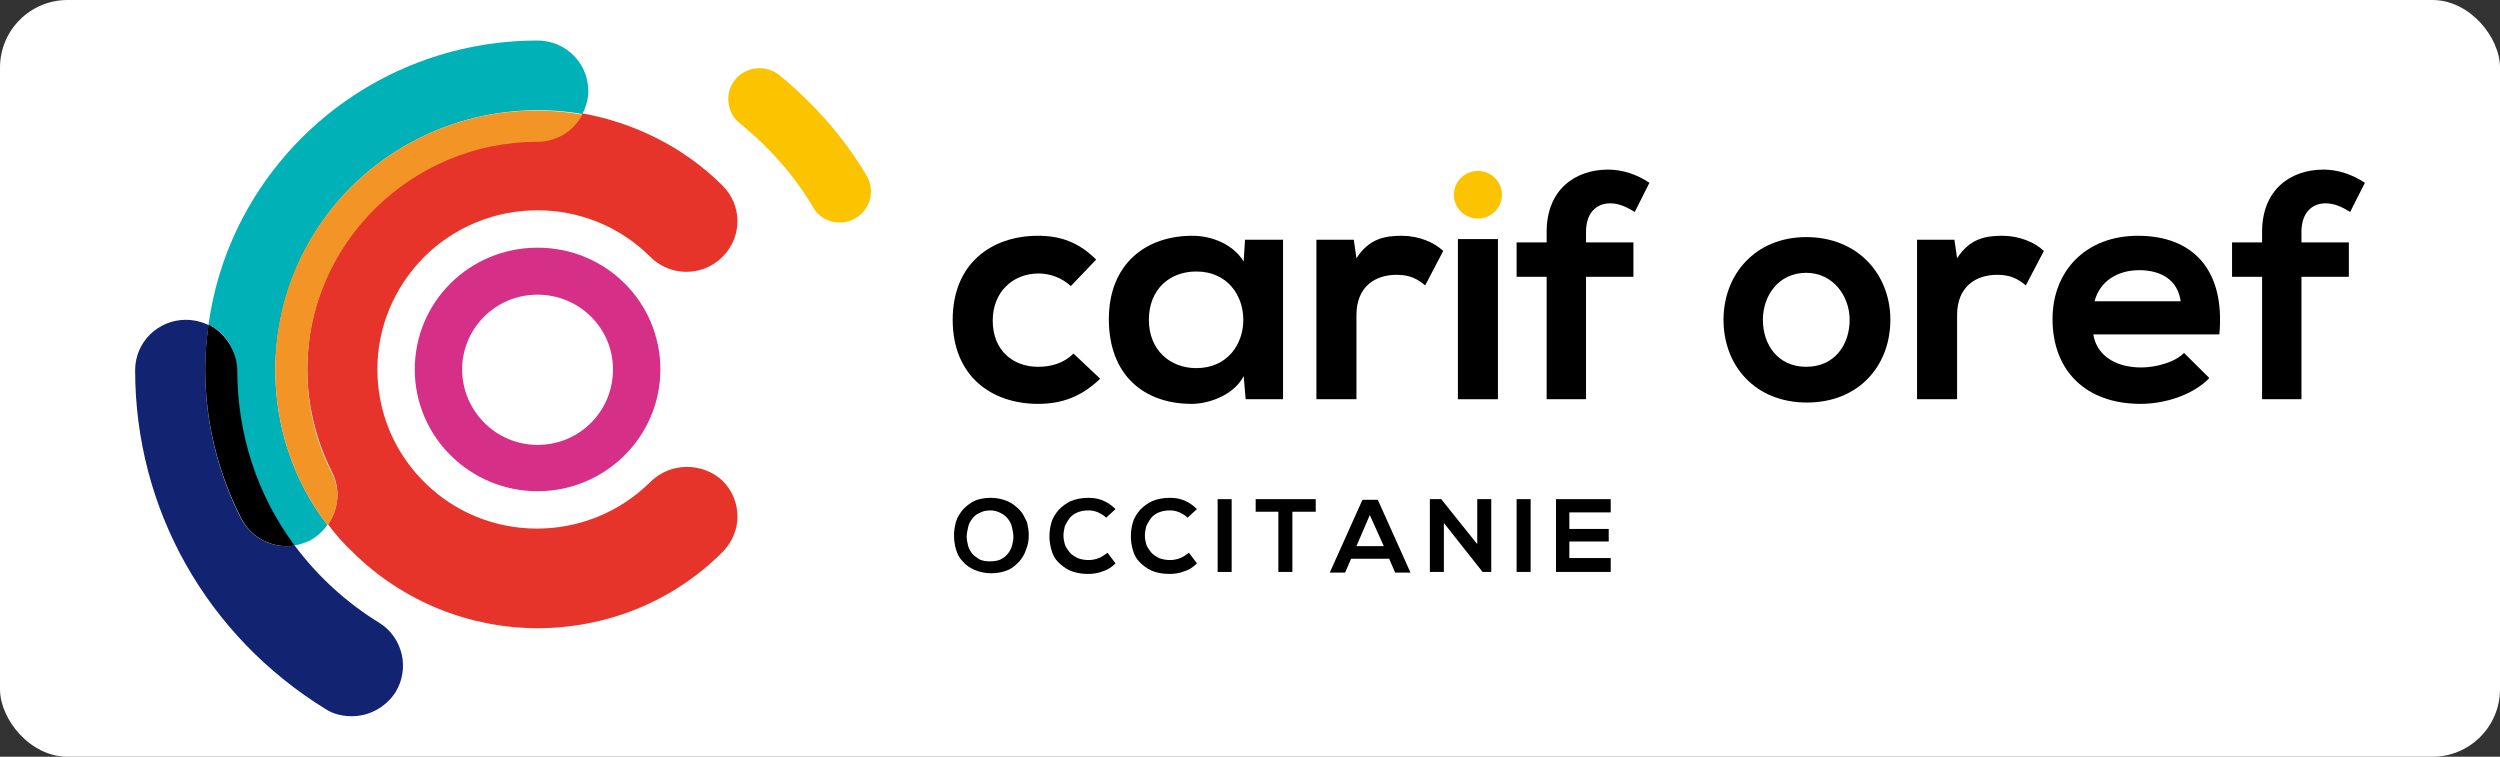 <svg width="185" height="56" viewBox="0 0 185 56" fill="none" xmlns="http://www.w3.org/2000/svg">
<rect x="0" y="0" width="185" height="56" fill="#333333" stroke="none"/>
<rect width="185" height="56" rx="5" fill="white"/>
<path d="M62.152 16.468C61.362 16.468 60.572 16.076 60.176 15.341C58.744 12.942 56.917 10.885 54.744 9.122C53.756 8.338 53.608 6.869 54.398 5.89C55.188 4.91 56.67 4.764 57.658 5.547C60.226 7.653 62.448 10.15 64.127 12.991C64.769 14.068 64.424 15.488 63.337 16.125C62.942 16.37 62.547 16.468 62.152 16.468Z" fill="#FCC400"/>
<path d="M39.78 36.35C34.792 36.35 30.693 32.334 30.693 27.339C30.693 22.344 34.742 18.328 39.78 18.328C44.817 18.328 48.867 22.344 48.867 27.339C48.867 32.334 44.768 36.35 39.78 36.35ZM39.78 21.805C36.669 21.805 34.199 24.303 34.199 27.339C34.199 30.375 36.669 32.922 39.78 32.922C42.891 32.922 45.361 30.424 45.361 27.339C45.361 24.254 42.842 21.805 39.78 21.805Z" fill="#D62F87"/>
<path d="M48.126 35.664C43.484 40.267 35.977 40.267 31.384 35.664C29.162 33.46 27.927 30.473 27.927 27.339C27.927 24.205 29.162 21.267 31.384 19.014C36.027 14.411 43.533 14.411 48.126 19.014C49.608 20.483 51.978 20.483 53.46 19.014C54.942 17.545 54.942 15.194 53.46 13.725C50.546 10.835 46.892 9.073 43.089 8.387C42.447 9.562 41.212 10.395 39.78 10.395C30.397 10.395 22.742 17.985 22.742 27.29C22.742 29.983 23.384 32.579 24.569 34.93C25.211 36.203 25.063 37.672 24.273 38.798C24.816 39.533 25.409 40.218 26.1 40.855C29.853 44.577 34.841 46.487 39.78 46.487C44.719 46.487 49.707 44.626 53.46 40.855C54.942 39.386 54.942 37.035 53.46 35.566C51.978 34.195 49.608 34.195 48.126 35.664Z" fill="#E6342A"/>
<path d="M26.051 13.774C30.693 9.219 37.064 7.407 43.089 8.436C43.385 7.897 43.533 7.309 43.533 6.722C43.533 4.665 41.854 3 39.78 3C27.335 3 17.062 12.158 15.433 24.009C16.667 24.596 17.507 25.87 17.507 27.339C17.507 32.138 19.038 36.644 21.754 40.365C22.149 40.316 22.544 40.169 22.89 40.023C23.433 39.729 23.878 39.337 24.223 38.847C21.705 35.566 20.371 31.55 20.371 27.339C20.421 22.246 22.396 17.398 26.051 13.774Z" fill="#00B1B7"/>
<path d="M24.569 35.028C23.334 32.628 22.742 30.081 22.742 27.388C22.742 18.083 30.397 10.493 39.78 10.493C41.212 10.493 42.496 9.66 43.089 8.485C37.064 7.407 30.693 9.219 26.051 13.774C22.396 17.398 20.371 22.197 20.371 27.339C20.371 31.55 21.705 35.566 24.223 38.847C25.063 37.77 25.211 36.301 24.569 35.028Z" fill="#F29526"/>
<path d="M17.852 38.406C16.124 35.027 15.186 31.208 15.186 27.388C15.186 26.262 15.284 25.135 15.432 24.058C14.939 23.813 14.346 23.666 13.753 23.666C11.679 23.666 10 25.331 10 27.388C10 37.672 15.284 47.025 24.075 52.461C24.668 52.853 25.359 53 26.051 53C27.285 53 28.52 52.363 29.261 51.237C30.347 49.474 29.804 47.172 28.076 46.095C25.606 44.577 23.483 42.618 21.803 40.365C21.606 40.414 21.408 40.414 21.211 40.414C19.828 40.414 18.544 39.68 17.852 38.406Z" fill="#122372"/>
<path d="M15.432 24.009C15.284 25.086 15.185 26.212 15.185 27.339C15.185 31.159 16.124 34.978 17.852 38.358C18.494 39.631 19.828 40.414 21.211 40.414C21.408 40.414 21.606 40.414 21.803 40.365C19.038 36.644 17.556 32.138 17.556 27.339C17.507 25.919 16.667 24.645 15.432 24.009Z" fill="black"/>
<path d="M81.413 28.025C80.03 29.347 78.598 29.886 76.82 29.886C73.363 29.886 70.499 27.829 70.499 23.666C70.499 19.504 73.363 17.447 76.82 17.447C78.499 17.447 79.833 17.936 81.117 19.21L79.24 21.169C78.549 20.532 77.659 20.238 76.869 20.238C74.894 20.238 73.462 21.658 73.462 23.715C73.462 25.968 74.993 27.143 76.82 27.143C77.759 27.143 78.697 26.898 79.438 26.164L81.413 28.025Z" fill="black"/>
<path d="M92.13 17.741H94.945V29.543H92.179L92.031 27.829C91.34 29.2 89.512 29.886 88.179 29.886C84.672 29.886 82.055 27.78 82.055 23.617C82.055 19.552 84.771 17.447 88.228 17.447C89.809 17.447 91.34 18.181 92.031 19.357L92.13 17.741ZM85.018 23.666C85.018 25.919 86.598 27.241 88.524 27.241C93.167 27.241 93.167 20.091 88.524 20.091C86.549 20.091 85.018 21.413 85.018 23.666Z" fill="black"/>
<path d="M100.18 17.741L100.377 19.112C101.316 17.643 102.501 17.447 103.735 17.447C104.971 17.447 106.156 17.936 106.797 18.573L105.464 21.12C104.871 20.63 104.328 20.336 103.34 20.336C101.809 20.336 100.377 21.169 100.377 23.323V29.543H97.414V17.741H100.18Z" fill="black"/>
<path d="M107.884 17.692V29.543H110.847V17.692H107.884Z" fill="black"/>
<path d="M114.452 29.543V20.483H112.229V17.936H114.452V17.153C114.452 14.019 116.575 12.55 118.996 12.55C120.032 12.55 121.119 12.892 122.058 13.529L120.971 15.684C120.329 15.292 119.786 15.047 119.144 15.047C118.156 15.047 117.366 15.733 117.366 17.153V17.936H120.873V20.483H117.366V29.543H114.452Z" fill="black"/>
<path d="M139.887 23.666C139.887 27.045 137.566 29.788 133.713 29.788C129.861 29.788 127.54 27.045 127.54 23.666C127.54 20.287 129.911 17.545 133.664 17.545C137.466 17.545 139.887 20.287 139.887 23.666ZM130.454 23.666C130.454 25.478 131.54 27.143 133.664 27.143C135.787 27.143 136.874 25.478 136.874 23.666C136.874 21.903 135.64 20.189 133.664 20.189C131.589 20.189 130.454 21.903 130.454 23.666Z" fill="black"/>
<path d="M144.627 17.741L144.825 19.112C145.763 17.643 146.949 17.447 148.183 17.447C149.418 17.447 150.603 17.936 151.245 18.573L149.911 21.12C149.319 20.63 148.775 20.336 147.788 20.336C146.257 20.336 144.825 21.169 144.825 23.323V29.543H141.862V17.741H144.627Z" fill="black"/>
<path d="M154.899 24.695C155.097 26.164 156.381 27.192 158.455 27.192C159.542 27.192 160.974 26.8 161.616 26.115L163.493 27.976C162.258 29.249 160.184 29.886 158.406 29.886C154.307 29.886 151.887 27.388 151.887 23.617C151.887 20.042 154.356 17.447 158.209 17.447C162.209 17.447 164.678 19.895 164.233 24.744H154.899V24.695ZM161.369 22.295C161.171 20.777 159.986 19.993 158.307 19.993C156.727 19.993 155.394 20.777 154.998 22.295H161.369Z" fill="black"/>
<path d="M167.394 29.543V20.483H165.172V17.936H167.394V17.153C167.394 14.019 169.518 12.55 171.938 12.55C172.975 12.55 174.062 12.892 175 13.529L173.913 15.684C173.272 15.292 172.728 15.047 172.086 15.047C171.099 15.047 170.308 15.733 170.308 17.153V17.936H173.815V20.483H170.308V29.543H167.394Z" fill="black"/>
<path d="M109.366 16.173C110.348 16.173 111.144 15.384 111.144 14.41C111.144 13.437 110.348 12.648 109.366 12.648C108.383 12.648 107.587 13.437 107.587 14.41C107.587 15.384 108.383 16.173 109.366 16.173Z" fill="#FCC400"/>
<path d="M73.313 36.839C73.758 36.839 74.202 36.937 74.548 37.084C74.894 37.231 75.19 37.476 75.437 37.721C75.684 37.966 75.832 38.309 75.98 38.602C76.079 38.945 76.128 39.288 76.128 39.631C76.128 39.974 76.079 40.316 75.931 40.659C75.832 41.002 75.635 41.296 75.437 41.541C75.19 41.785 74.943 42.03 74.597 42.177C74.252 42.324 73.857 42.422 73.363 42.422C72.869 42.422 72.474 42.324 72.128 42.177C71.782 42.03 71.486 41.834 71.239 41.541C70.992 41.296 70.844 41.002 70.745 40.659C70.647 40.316 70.597 39.974 70.597 39.631C70.597 39.288 70.647 38.945 70.745 38.602C70.844 38.26 71.042 37.966 71.289 37.672C71.535 37.427 71.832 37.182 72.178 37.035C72.424 36.937 72.82 36.839 73.313 36.839ZM73.313 37.77C73.017 37.77 72.721 37.819 72.474 37.966C72.227 38.064 72.079 38.211 71.931 38.406C71.782 38.602 71.684 38.798 71.634 39.043C71.585 39.288 71.535 39.484 71.535 39.729C71.535 39.925 71.585 40.169 71.634 40.365C71.684 40.561 71.782 40.757 71.931 40.953C72.079 41.149 72.276 41.247 72.474 41.394C72.671 41.492 72.968 41.541 73.264 41.541C73.56 41.541 73.857 41.492 74.054 41.394C74.252 41.296 74.449 41.149 74.597 40.953C74.746 40.757 74.844 40.561 74.894 40.365C74.943 40.169 74.993 39.925 74.993 39.729C74.993 39.484 74.943 39.288 74.894 39.043C74.844 38.798 74.746 38.602 74.597 38.406C74.449 38.211 74.252 38.064 74.054 37.966C73.857 37.868 73.61 37.77 73.313 37.77Z" fill="black"/>
<path d="M82.549 41.688C82.252 41.981 81.956 42.177 81.61 42.275C81.264 42.422 80.869 42.471 80.474 42.471C79.98 42.471 79.536 42.373 79.19 42.226C78.844 42.079 78.548 41.834 78.301 41.59C78.054 41.345 77.906 41.051 77.808 40.708C77.709 40.365 77.659 40.023 77.659 39.68C77.659 39.337 77.709 38.994 77.808 38.651C77.906 38.309 78.104 38.015 78.351 37.721C78.598 37.476 78.894 37.231 79.24 37.084C79.585 36.937 80.03 36.839 80.524 36.839C80.919 36.839 81.264 36.888 81.61 37.035C81.956 37.182 82.252 37.378 82.549 37.672L81.857 38.309C81.66 38.113 81.462 38.015 81.264 37.917C81.018 37.819 80.82 37.77 80.573 37.77C80.228 37.77 79.98 37.819 79.734 37.917C79.487 38.015 79.289 38.161 79.141 38.357C78.993 38.553 78.894 38.749 78.795 38.945C78.746 39.19 78.697 39.386 78.697 39.631C78.697 39.876 78.746 40.072 78.795 40.267C78.844 40.463 78.993 40.659 79.141 40.855C79.289 41.051 79.487 41.149 79.734 41.296C79.98 41.394 80.277 41.443 80.573 41.443C80.82 41.443 81.067 41.394 81.314 41.296C81.561 41.198 81.758 41.051 81.956 40.904L82.549 41.688Z" fill="black"/>
<path d="M88.573 41.688C88.278 41.981 87.981 42.177 87.635 42.275C87.29 42.422 86.894 42.471 86.499 42.471C86.006 42.471 85.561 42.373 85.216 42.226C84.87 42.079 84.573 41.834 84.326 41.59C84.08 41.345 83.931 41.051 83.832 40.708C83.734 40.365 83.685 40.023 83.685 39.68C83.685 39.337 83.734 38.994 83.832 38.651C83.931 38.309 84.129 38.015 84.376 37.721C84.623 37.476 84.919 37.231 85.265 37.084C85.611 36.937 86.055 36.839 86.549 36.839C86.944 36.839 87.29 36.888 87.635 37.035C87.981 37.182 88.278 37.378 88.573 37.672L87.882 38.309C87.685 38.113 87.487 38.015 87.29 37.917C87.042 37.819 86.845 37.77 86.598 37.77C86.252 37.77 86.006 37.819 85.759 37.917C85.511 38.015 85.314 38.161 85.166 38.357C85.018 38.553 84.919 38.749 84.82 38.945C84.771 39.19 84.721 39.386 84.721 39.631C84.721 39.876 84.771 40.072 84.82 40.267C84.87 40.463 85.018 40.659 85.166 40.855C85.314 41.051 85.511 41.149 85.759 41.296C86.006 41.394 86.302 41.443 86.598 41.443C86.845 41.443 87.092 41.394 87.339 41.296C87.586 41.198 87.783 41.051 87.981 40.904L88.573 41.688Z" fill="black"/>
<path d="M90.105 42.324V36.937H91.142V42.324H90.105Z" fill="black"/>
<path d="M94.648 37.868H92.92V36.937H97.364V37.868H95.636V42.324H94.599V37.868H94.648Z" fill="black"/>
<path d="M102.797 41.345H99.982L99.538 42.373H98.402L100.822 36.986H101.958L104.377 42.373H103.241L102.797 41.345ZM101.365 38.113L100.377 40.414H102.402L101.365 38.113Z" fill="black"/>
<path d="M109.316 36.937H110.353V42.324H109.712L106.847 38.7V42.324H105.81V36.937H106.65L109.316 40.267V36.937Z" fill="black"/>
<path d="M112.229 42.324V36.937H113.267V42.324H112.229Z" fill="black"/>
<path d="M119.193 42.324H115.144V36.937H119.193V37.917H116.131V39.141H119.045V40.072H116.131V41.296H119.193V42.324Z" fill="black"/>
</svg>
